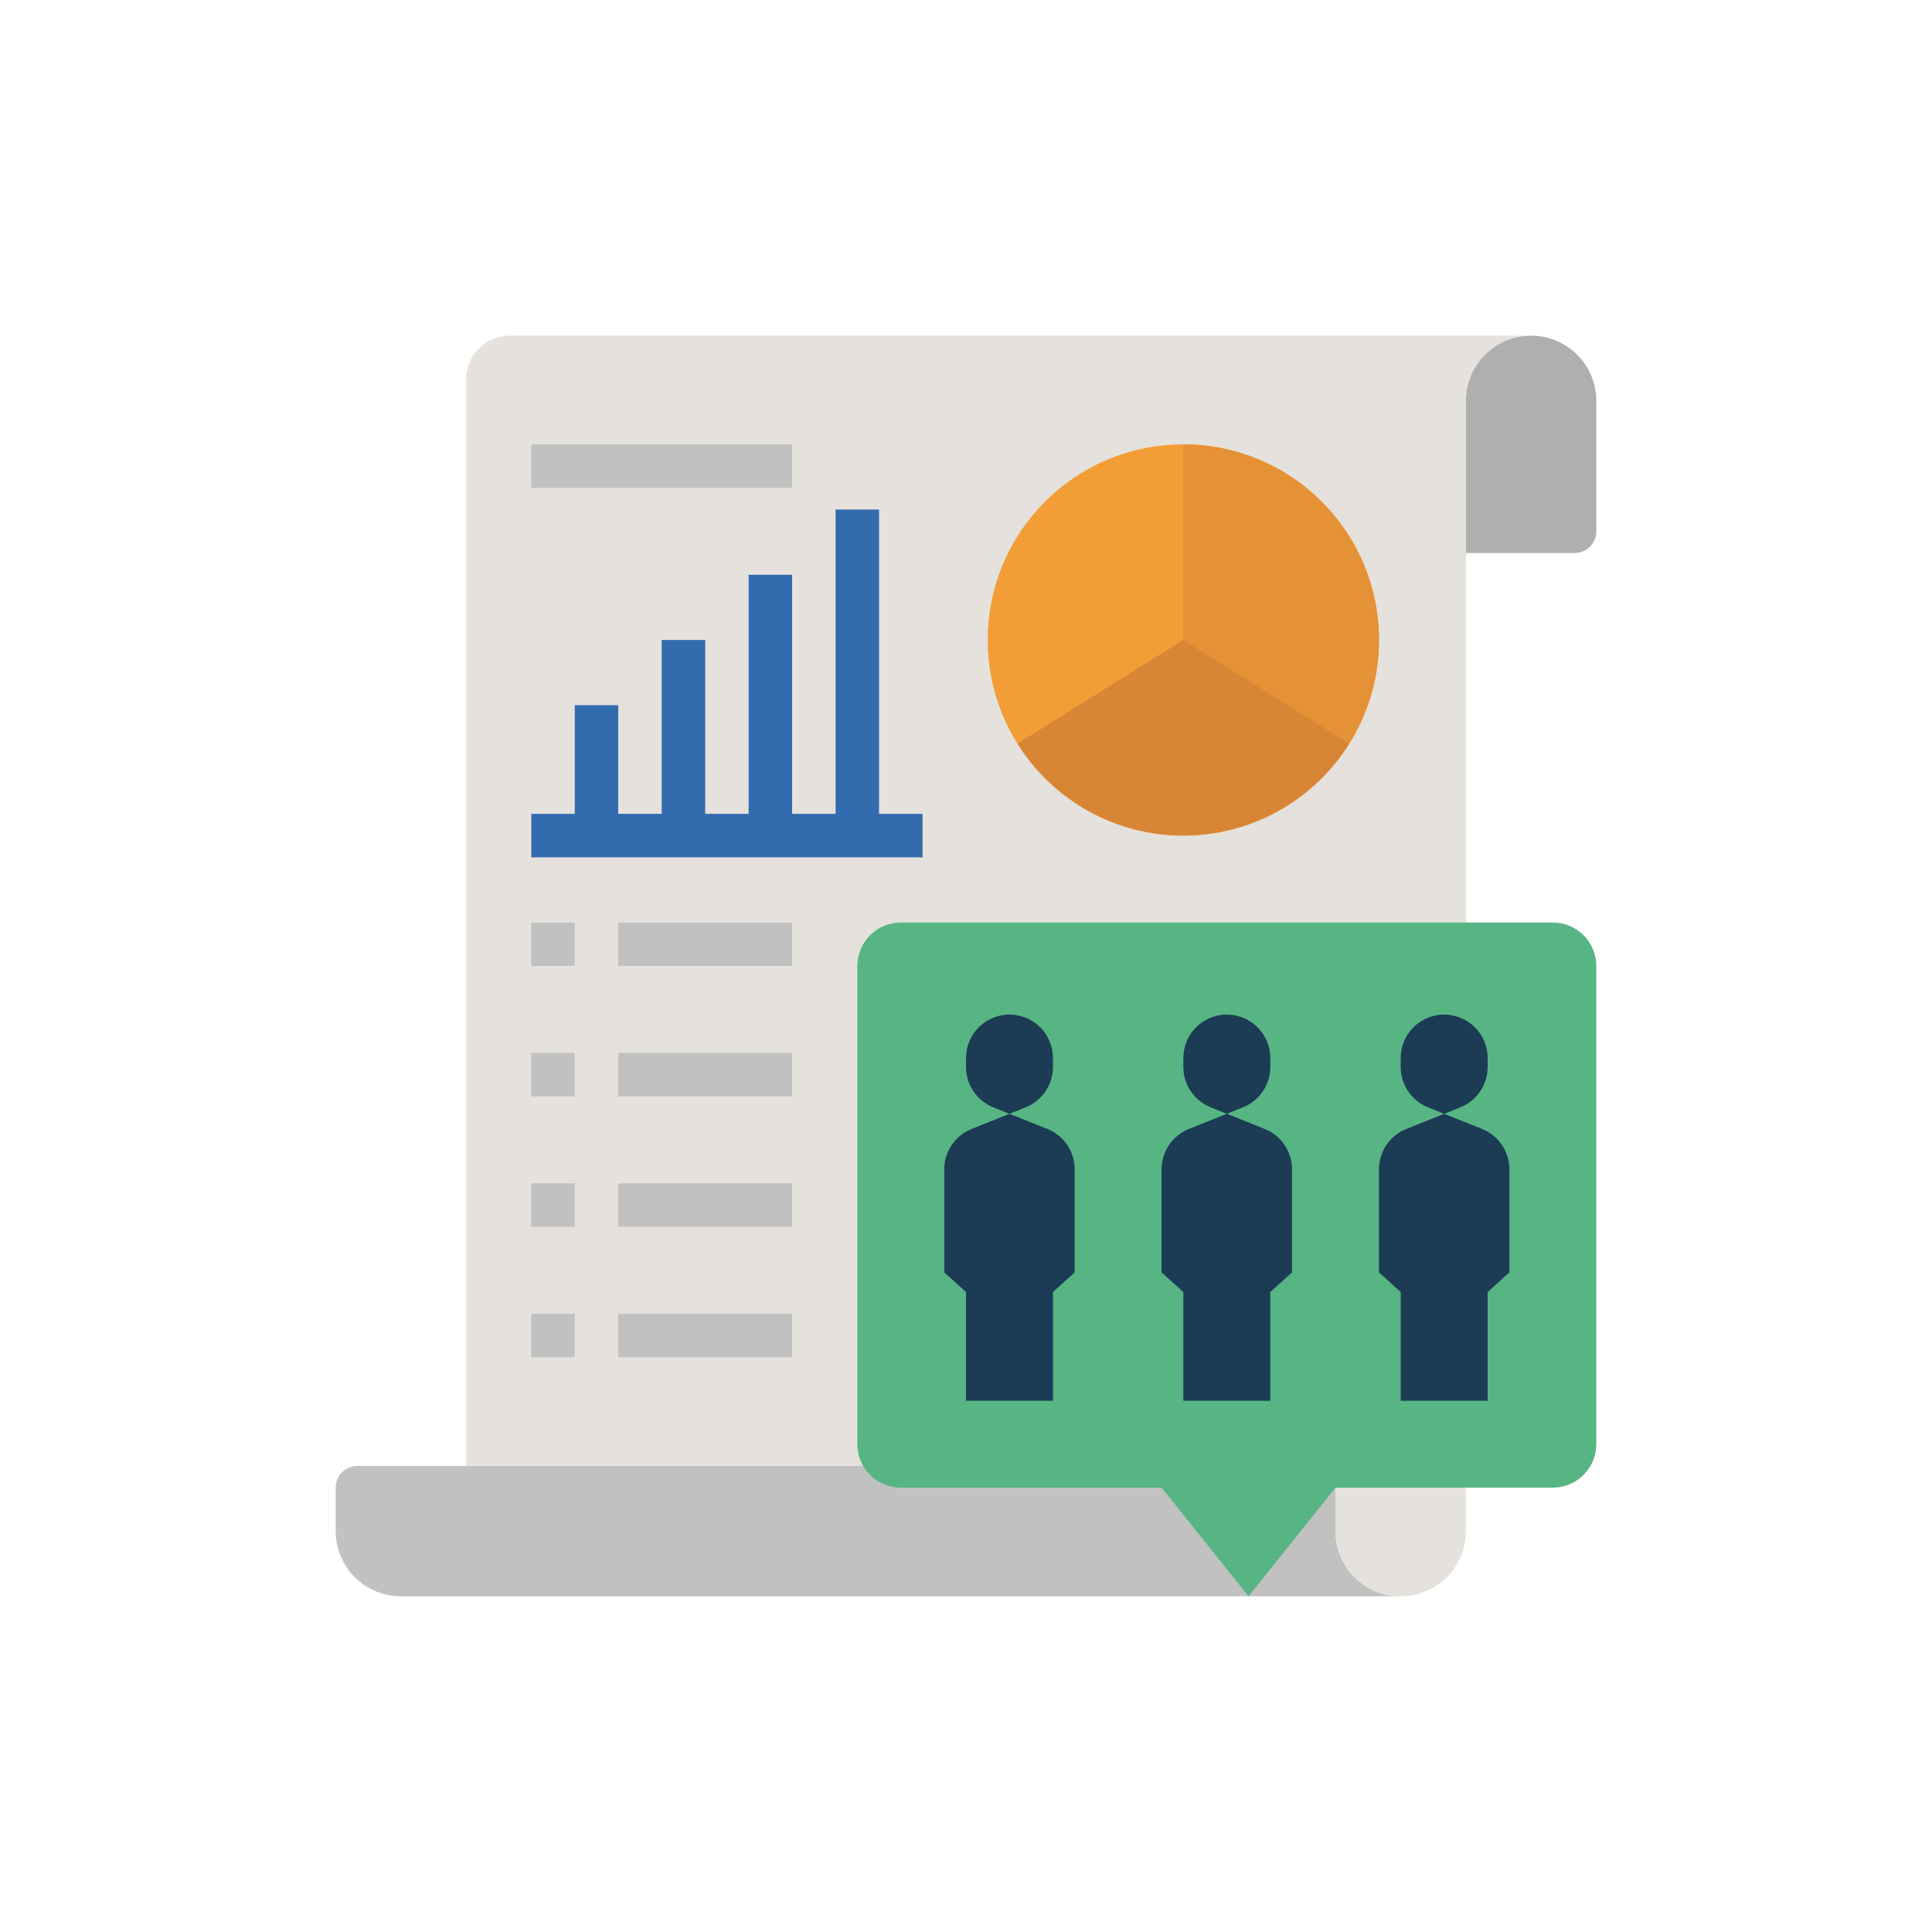 <svg xmlns="http://www.w3.org/2000/svg" width="200" height="200" viewBox="0 0 200 200" fill="none"><path d="M37 151.75C36.403 151.75 35.831 151.987 35.409 152.409C34.987 152.831 34.75 153.403 34.75 154V158.5C34.75 160.29 35.461 162.007 36.727 163.273C37.993 164.539 39.71 165.25 41.5 165.25H145C143.21 165.25 141.493 164.539 140.227 163.273C138.961 162.007 138.25 160.29 138.25 158.5V154C138.25 153.403 138.013 152.831 137.591 152.409C137.169 151.987 136.597 151.75 136 151.75H37Z" fill="#C1C1C1"></path><path d="M158.5 34.75H52.75C51.556 34.75 50.412 35.224 49.568 36.068C48.724 36.912 48.25 38.056 48.25 39.25V151.75H136C136.597 151.75 137.169 151.987 137.591 152.409C138.013 152.831 138.25 153.403 138.25 154V158.5C138.25 160.29 138.961 162.007 140.227 163.273C141.493 164.539 143.21 165.25 145 165.25C146.79 165.25 148.507 164.539 149.773 163.273C151.039 162.007 151.75 160.29 151.75 158.5V41.5C151.75 39.71 152.461 37.993 153.727 36.727C154.993 35.461 156.71 34.75 158.5 34.75Z" fill="#E5E1DC"></path><path d="M93.25 95.5H160.75C161.943 95.5 163.088 95.974 163.932 96.818C164.776 97.662 165.25 98.806 165.25 100V149.5C165.25 150.693 164.776 151.838 163.932 152.682C163.088 153.526 161.943 154 160.75 154H138.25L129.25 165.25L120.25 154H93.25C92.056 154 90.912 153.526 90.068 152.682C89.224 151.838 88.75 150.693 88.75 149.5V100C88.75 98.806 89.224 97.662 90.068 96.818C90.912 95.974 92.056 95.5 93.25 95.5V95.5Z" fill="#57B584"></path><path d="M158.5 34.75C157.614 34.75 156.736 34.925 155.917 35.264C155.098 35.603 154.354 36.1 153.727 36.727C153.1 37.354 152.603 38.098 152.264 38.917C151.925 39.736 151.75 40.614 151.75 41.5V57.25H163C163.597 57.25 164.169 57.013 164.591 56.591C165.013 56.169 165.25 55.597 165.25 55V41.5C165.25 40.614 165.075 39.736 164.736 38.917C164.397 38.098 163.9 37.354 163.273 36.727C162.646 36.1 161.902 35.603 161.083 35.264C160.264 34.925 159.386 34.75 158.5 34.75V34.75Z" fill="#AFAFAF"></path><path d="M122.5 86.5C133.684 86.5 142.75 77.434 142.75 66.25C142.75 55.066 133.684 46 122.5 46C111.316 46 102.25 55.066 102.25 66.25C102.25 77.434 111.316 86.5 122.5 86.5Z" fill="#F29D35"></path><path d="M91 84.25V52.75H86.5V84.25H82V59.5H77.5V84.25H73V66.25H68.5V84.25H64V73H59.5V84.25H55V88.75H95.5V84.25H91Z" fill="#336BAF"></path><path d="M55 46H82V50.5H55V46Z" fill="#C1C1C1"></path><path d="M142.75 66.25C142.75 60.879 140.617 55.729 136.819 51.931C133.021 48.133 127.871 46 122.5 46V66.25L139.67 76.981C141.687 73.766 142.755 70.046 142.75 66.25V66.25Z" fill="#E59135"></path><path d="M122.5 66.25L105.33 76.981C107.15 79.894 109.68 82.296 112.684 83.961C115.688 85.626 119.066 86.5 122.5 86.5C125.934 86.5 129.312 85.626 132.316 83.961C135.32 82.296 137.851 79.894 139.67 76.981L122.5 66.25Z" fill="#D88635"></path><path d="M97.75 131.719L100 133.75V145H109V133.75L111.25 131.719V121.047C111.25 120.147 110.981 119.269 110.476 118.524C109.972 117.779 109.256 117.203 108.421 116.868L102.829 114.631C101.994 114.297 101.278 113.721 100.774 112.976C100.269 112.231 100 111.353 100 110.453V109.531C100 108.695 100.233 107.876 100.672 107.165C101.111 106.454 101.74 105.88 102.488 105.506C103.112 105.194 103.801 105.031 104.5 105.031C105.199 105.031 105.888 105.194 106.512 105.506C107.26 105.88 107.889 106.454 108.328 107.165C108.767 107.876 109 108.695 109 109.531V110.453C109 111.353 108.731 112.231 108.226 112.976C107.722 113.721 107.006 114.297 106.171 114.632L100.579 116.869C99.744 117.203 99.028 117.779 98.524 118.524C98.019 119.269 97.75 120.147 97.75 121.047V131.719Z" fill="#1C3B54"></path><path d="M120.25 131.719L122.5 133.75V145H131.5V133.75L133.75 131.719V121.047C133.75 120.147 133.481 119.269 132.976 118.524C132.472 117.779 131.756 117.203 130.921 116.868L125.329 114.631C124.494 114.297 123.778 113.721 123.274 112.976C122.769 112.231 122.5 111.353 122.5 110.453V109.531C122.5 108.695 122.733 107.876 123.172 107.165C123.611 106.454 124.24 105.88 124.988 105.506C125.612 105.194 126.301 105.031 127 105.031C127.699 105.031 128.388 105.194 129.012 105.506C129.76 105.88 130.389 106.454 130.828 107.165C131.267 107.876 131.5 108.695 131.5 109.531V110.453C131.5 111.353 131.231 112.231 130.726 112.976C130.222 113.721 129.506 114.297 128.671 114.632L123.079 116.869C122.244 117.203 121.528 117.779 121.024 118.524C120.519 119.269 120.25 120.147 120.25 121.047V131.719Z" fill="#1C3B54"></path><path d="M142.75 131.719L145 133.75V145H154V133.75L156.25 131.719V121.047C156.25 120.147 155.981 119.269 155.476 118.524C154.972 117.779 154.256 117.203 153.421 116.868L147.829 114.631C146.994 114.297 146.278 113.721 145.774 112.976C145.269 112.231 145 111.353 145 110.453V109.531C145 108.695 145.233 107.876 145.672 107.165C146.111 106.454 146.74 105.88 147.488 105.506C148.112 105.194 148.801 105.031 149.5 105.031C150.199 105.031 150.888 105.194 151.512 105.506C152.26 105.88 152.889 106.454 153.328 107.165C153.767 107.876 154 108.695 154 109.531V110.453C154 111.353 153.731 112.231 153.226 112.976C152.722 113.721 152.006 114.297 151.171 114.632L145.579 116.869C144.744 117.203 144.028 117.779 143.524 118.524C143.019 119.269 142.75 120.147 142.75 121.047V131.719Z" fill="#1C3B54"></path><path d="M55 95.5H59.5V100H55V95.5Z" fill="#C1C1C1"></path><path d="M64 95.5H82V100H64V95.5Z" fill="#C1C1C1"></path><path d="M55 109H59.5V113.5H55V109Z" fill="#C1C1C1"></path><path d="M64 109H82V113.5H64V109Z" fill="#C1C1C1"></path><path d="M55 122.5H59.5V127H55V122.5Z" fill="#C1C1C1"></path><path d="M64 122.5H82V127H64V122.5Z" fill="#C1C1C1"></path><path d="M55 136H59.5V140.5H55V136Z" fill="#C1C1C1"></path><path d="M64 136H82V140.5H64V136Z" fill="#C1C1C1"></path></svg>